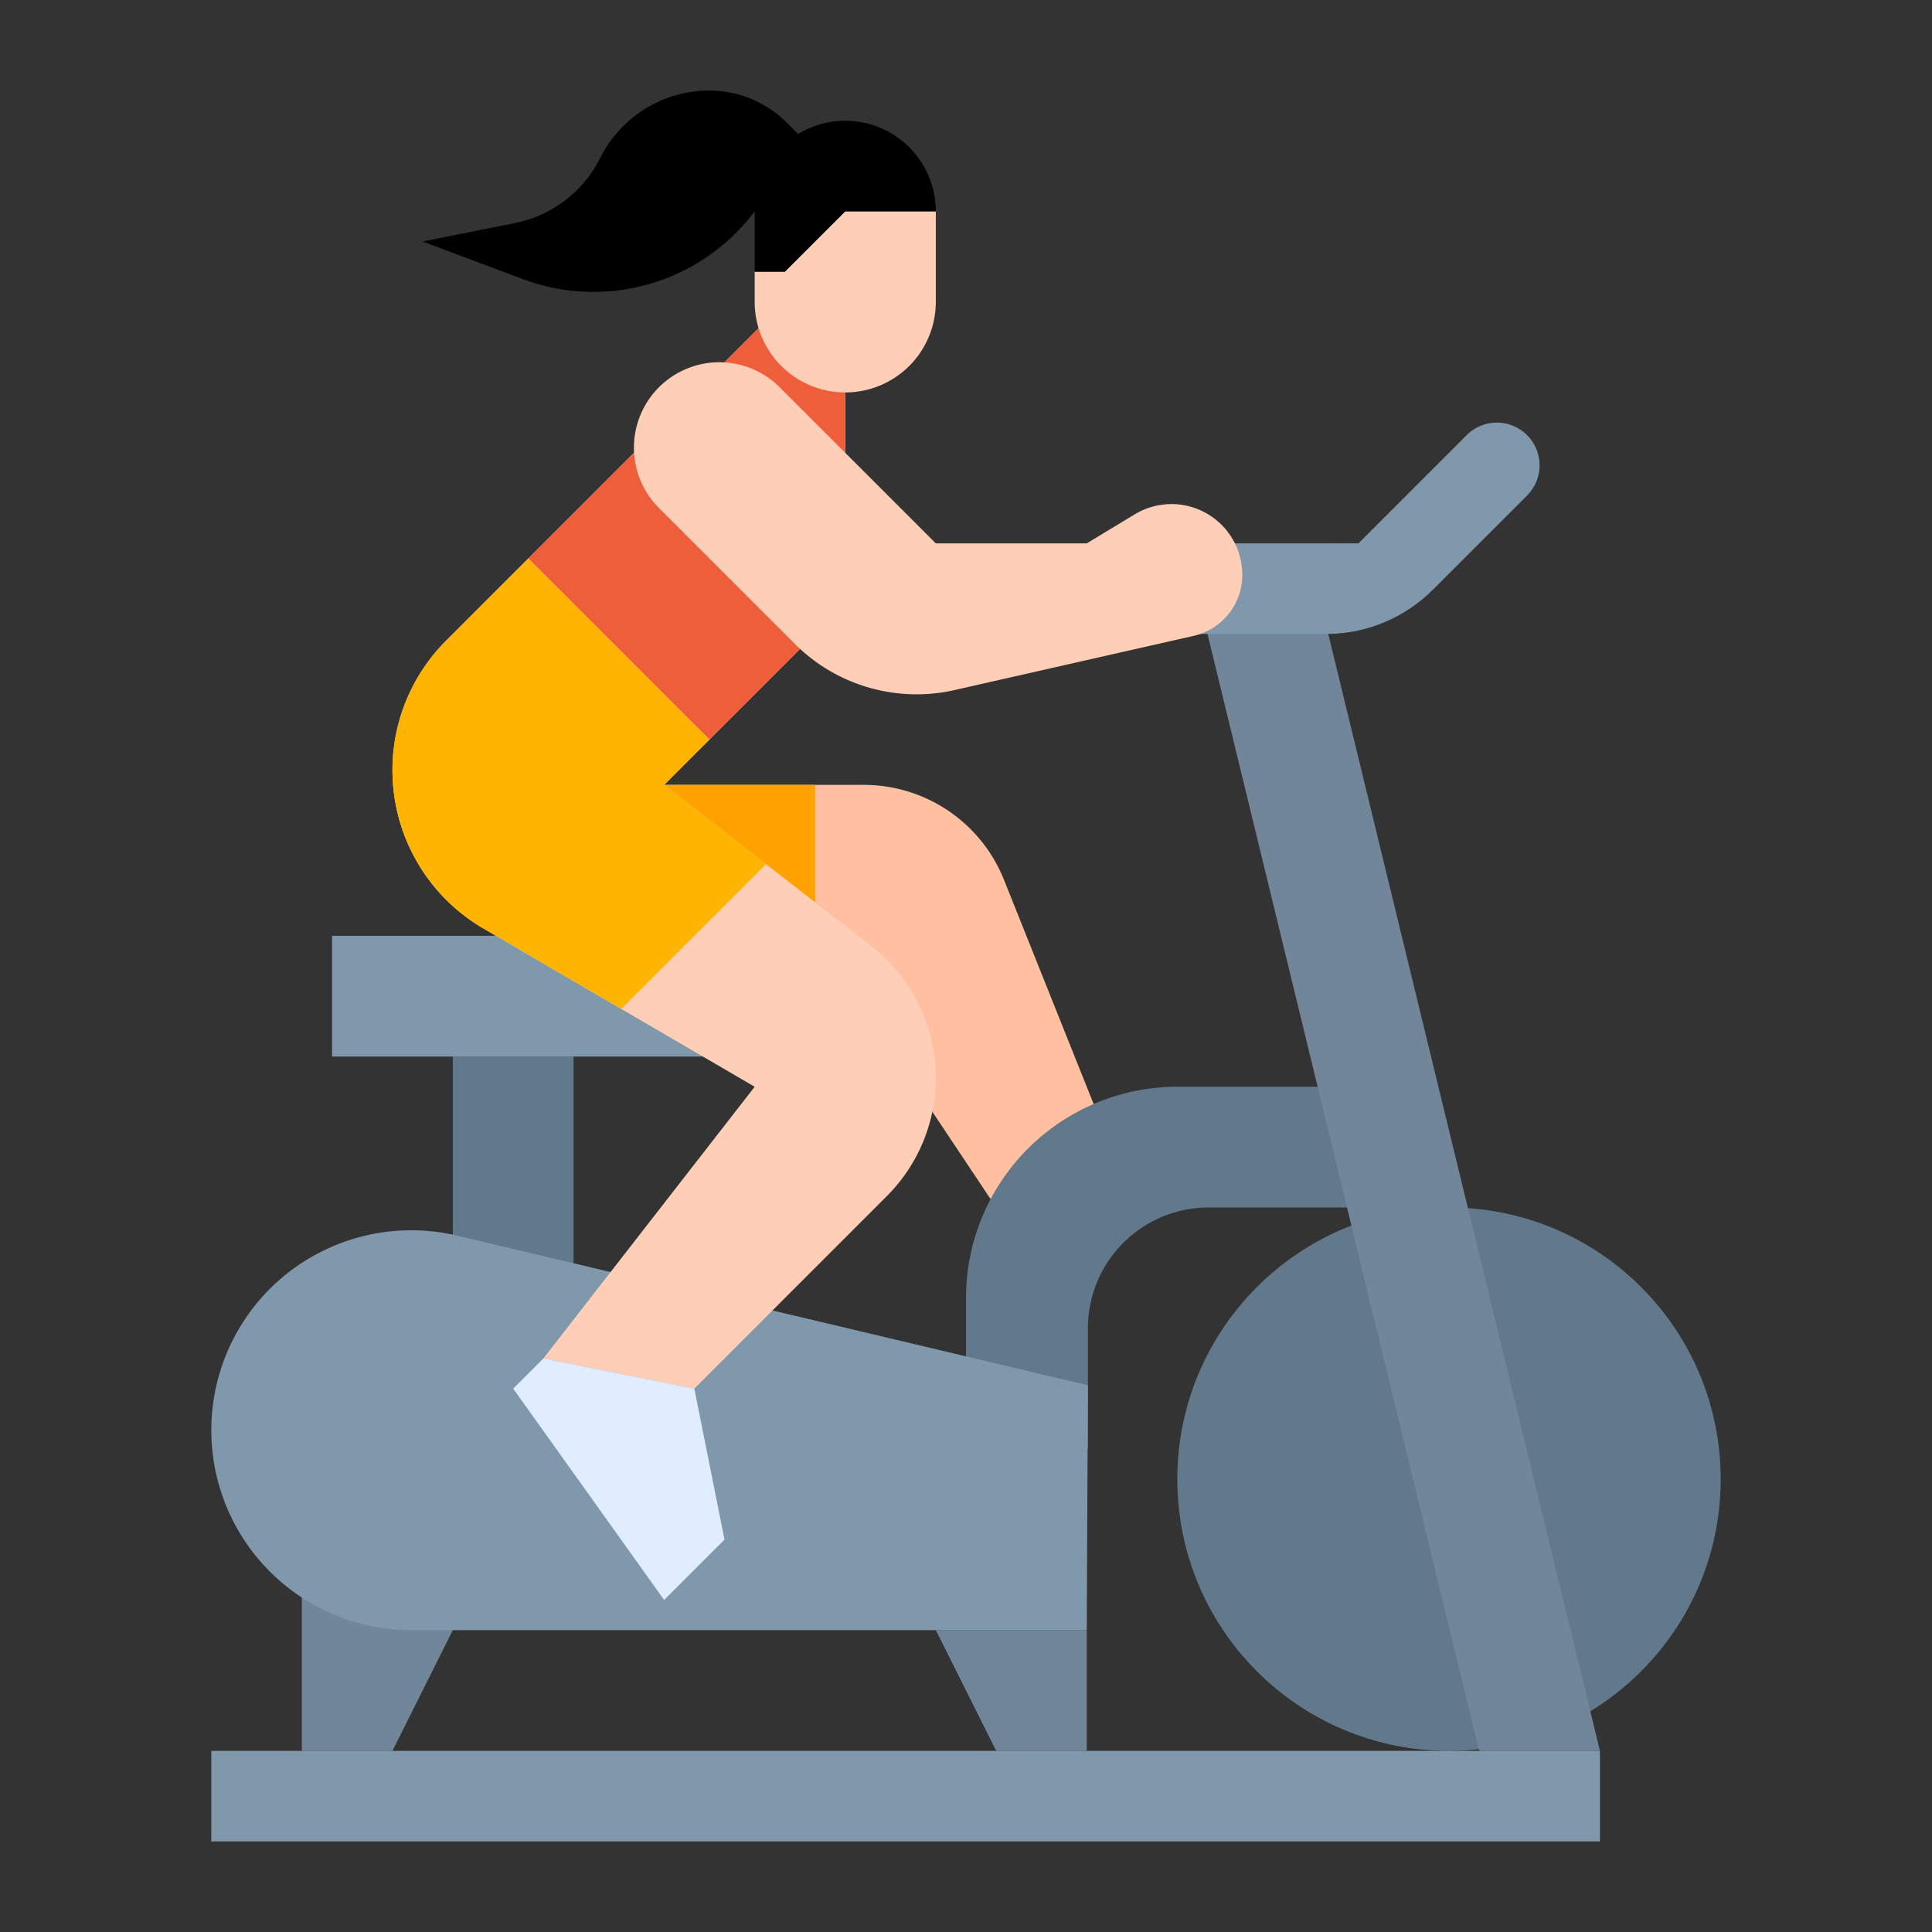 <?xml version="1.0"?>
<svg xmlns="http://www.w3.org/2000/svg" xmlns:xlink="http://www.w3.org/1999/xlink" xmlns:svgjs="http://svgjs.com/svgjs" version="1.1" width="512" height="512" x="0" y="0" viewBox="0 0 512 512" style="enable-background:new 0 0 512 512" xml:space="preserve" class=""><rect x="0" y="0" width="512" height="512" fill="#333333" stroke="none"/><g><circle xmlns="http://www.w3.org/2000/svg" cx="384" cy="392" fill="#62798c" r="72" data-original="#62798c" style=""/><path xmlns="http://www.w3.org/2000/svg" d="m296.73 309.84-25.35 21.23-50.05-75.07h-61.33v-48h68.92a40.019 40.019 0 0 1 37.14 25.14z" fill="#ffbfa1" data-original="#ffbfa1" style=""/><path xmlns="http://www.w3.org/2000/svg" d="m288.306 384v-32a32 32 0 0 1 32-32h47.694v-32h-56a56 56 0 0 0 -56 56v40z" fill="#62798c" data-original="#62798c" style=""/><path xmlns="http://www.w3.org/2000/svg" d="m350.054 160 73.946 304h-32l-73.946-304z" fill="#718799" data-original="#718799" style="" class=""/><path xmlns="http://www.w3.org/2000/svg" d="m160 208h56v48h-56z" fill="#ffa100" data-original="#ffa100" style=""/><path xmlns="http://www.w3.org/2000/svg" d="m312 144h48l28.686-28.686a11.314 11.314 0 0 1 8-3.314 11.314 11.314 0 0 1 11.314 11.314 11.314 11.314 0 0 1 -3.314 8l-24.971 24.971a40 40 0 0 1 -28.284 11.716h-39.431z" fill="#8098ab" data-original="#8098ab" style=""/><path xmlns="http://www.w3.org/2000/svg" d="m288 464v-32h-40l16 32z" fill="#718799" data-original="#718799" style="" class=""/><path xmlns="http://www.w3.org/2000/svg" d="m104 464 16-32v-16h-40v48z" fill="#718799" data-original="#718799" style="" class=""/><path xmlns="http://www.w3.org/2000/svg" d="m120 280h32v64h-32z" fill="#62798c" data-original="#62798c" style=""/><path xmlns="http://www.w3.org/2000/svg" d="m288.306 367.108-.306 64.892h-179.019a52.981 52.981 0 0 1 -52.981-52.981v-0a52.981 52.981 0 0 1 65.21-51.55z" fill="#8098ab" data-original="#8098ab" style=""/><path xmlns="http://www.w3.org/2000/svg" d="m88 248h112v32h-112z" fill="#8098ab" data-original="#8098ab" style=""/><path xmlns="http://www.w3.org/2000/svg" d="m248 285.66a44.291 44.291 0 0 1 -12.97 31.31l-51.03 51.03-40-8 56-72-35.37-20.63-36.54-21.32a48.56 48.56 0 0 1 -9.87-76.27l21.78-21.78 68-68h16v80l-48 48 27 21 27.9 21.7a44.281 44.281 0 0 1 17.1 34.96z" fill="#ffceb6" data-original="#ffceb6" style=""/><path xmlns="http://www.w3.org/2000/svg" d="m224 80v80l-36 36-48-48 68-68z" fill="#ef5e3b" data-original="#ef5e3b" style=""/><path xmlns="http://www.w3.org/2000/svg" d="m216 40-7.495-7.495a29.038 29.038 0 0 0 -20.533-8.505 32.315 32.315 0 0 0 -28.904 17.864 32.315 32.315 0 0 1 -22.566 17.236l-24.502 4.9 26.547 9.955a53.385 53.385 0 0 0 61.453-17.955l16-0z" fill="#000000" data-original="#b1712c" style="" class=""/><path xmlns="http://www.w3.org/2000/svg" d="m208 71.999 16-15.999h24v24a24 24 0 0 1 -24 24 24 24 0 0 1 -24-24v-8z" fill="#ffceb6" data-original="#ffceb6" style=""/><path xmlns="http://www.w3.org/2000/svg" d="m248 56a24 24 0 0 0 -24-24 24 24 0 0 0 -24 24v16l8-.001 16-15.999z" fill="#000000" data-original="#c78640" style="" class=""/><path xmlns="http://www.w3.org/2000/svg" d="m242.894 184a45.615 45.615 0 0 0 10.085-1.129l63.337-14.359a16.569 16.569 0 0 0 12.905-16.159 18.767 18.767 0 0 0 -18.767-18.767 18.767 18.767 0 0 0 -9.711 2.708l-12.744 7.706h-40l-41.373-41.373a22.627 22.627 0 0 0 -16-6.627 22.627 22.627 0 0 0 -22.627 22.627 22.627 22.627 0 0 0 6.627 16l36.012 36.012a45.614 45.614 0 0 0 32.254 13.36z" fill="#ffceb6" data-original="#ffceb6" style=""/><path xmlns="http://www.w3.org/2000/svg" d="m144 360 40 8 8 40-16 16-40-56z" fill="#e0edff" data-original="#e0edff" style="" class=""/><path xmlns="http://www.w3.org/2000/svg" d="m56 464h368v24h-368z" fill="#8098ab" data-original="#8098ab" style=""/><path xmlns="http://www.w3.org/2000/svg" d="m203 229-38.37 38.37-36.54-21.32a48.56 48.56 0 0 1 -9.87-76.27l21.78-21.78 48 48-12 12z" fill="#ffb401" data-original="#ffb401" style=""/></g></svg>
